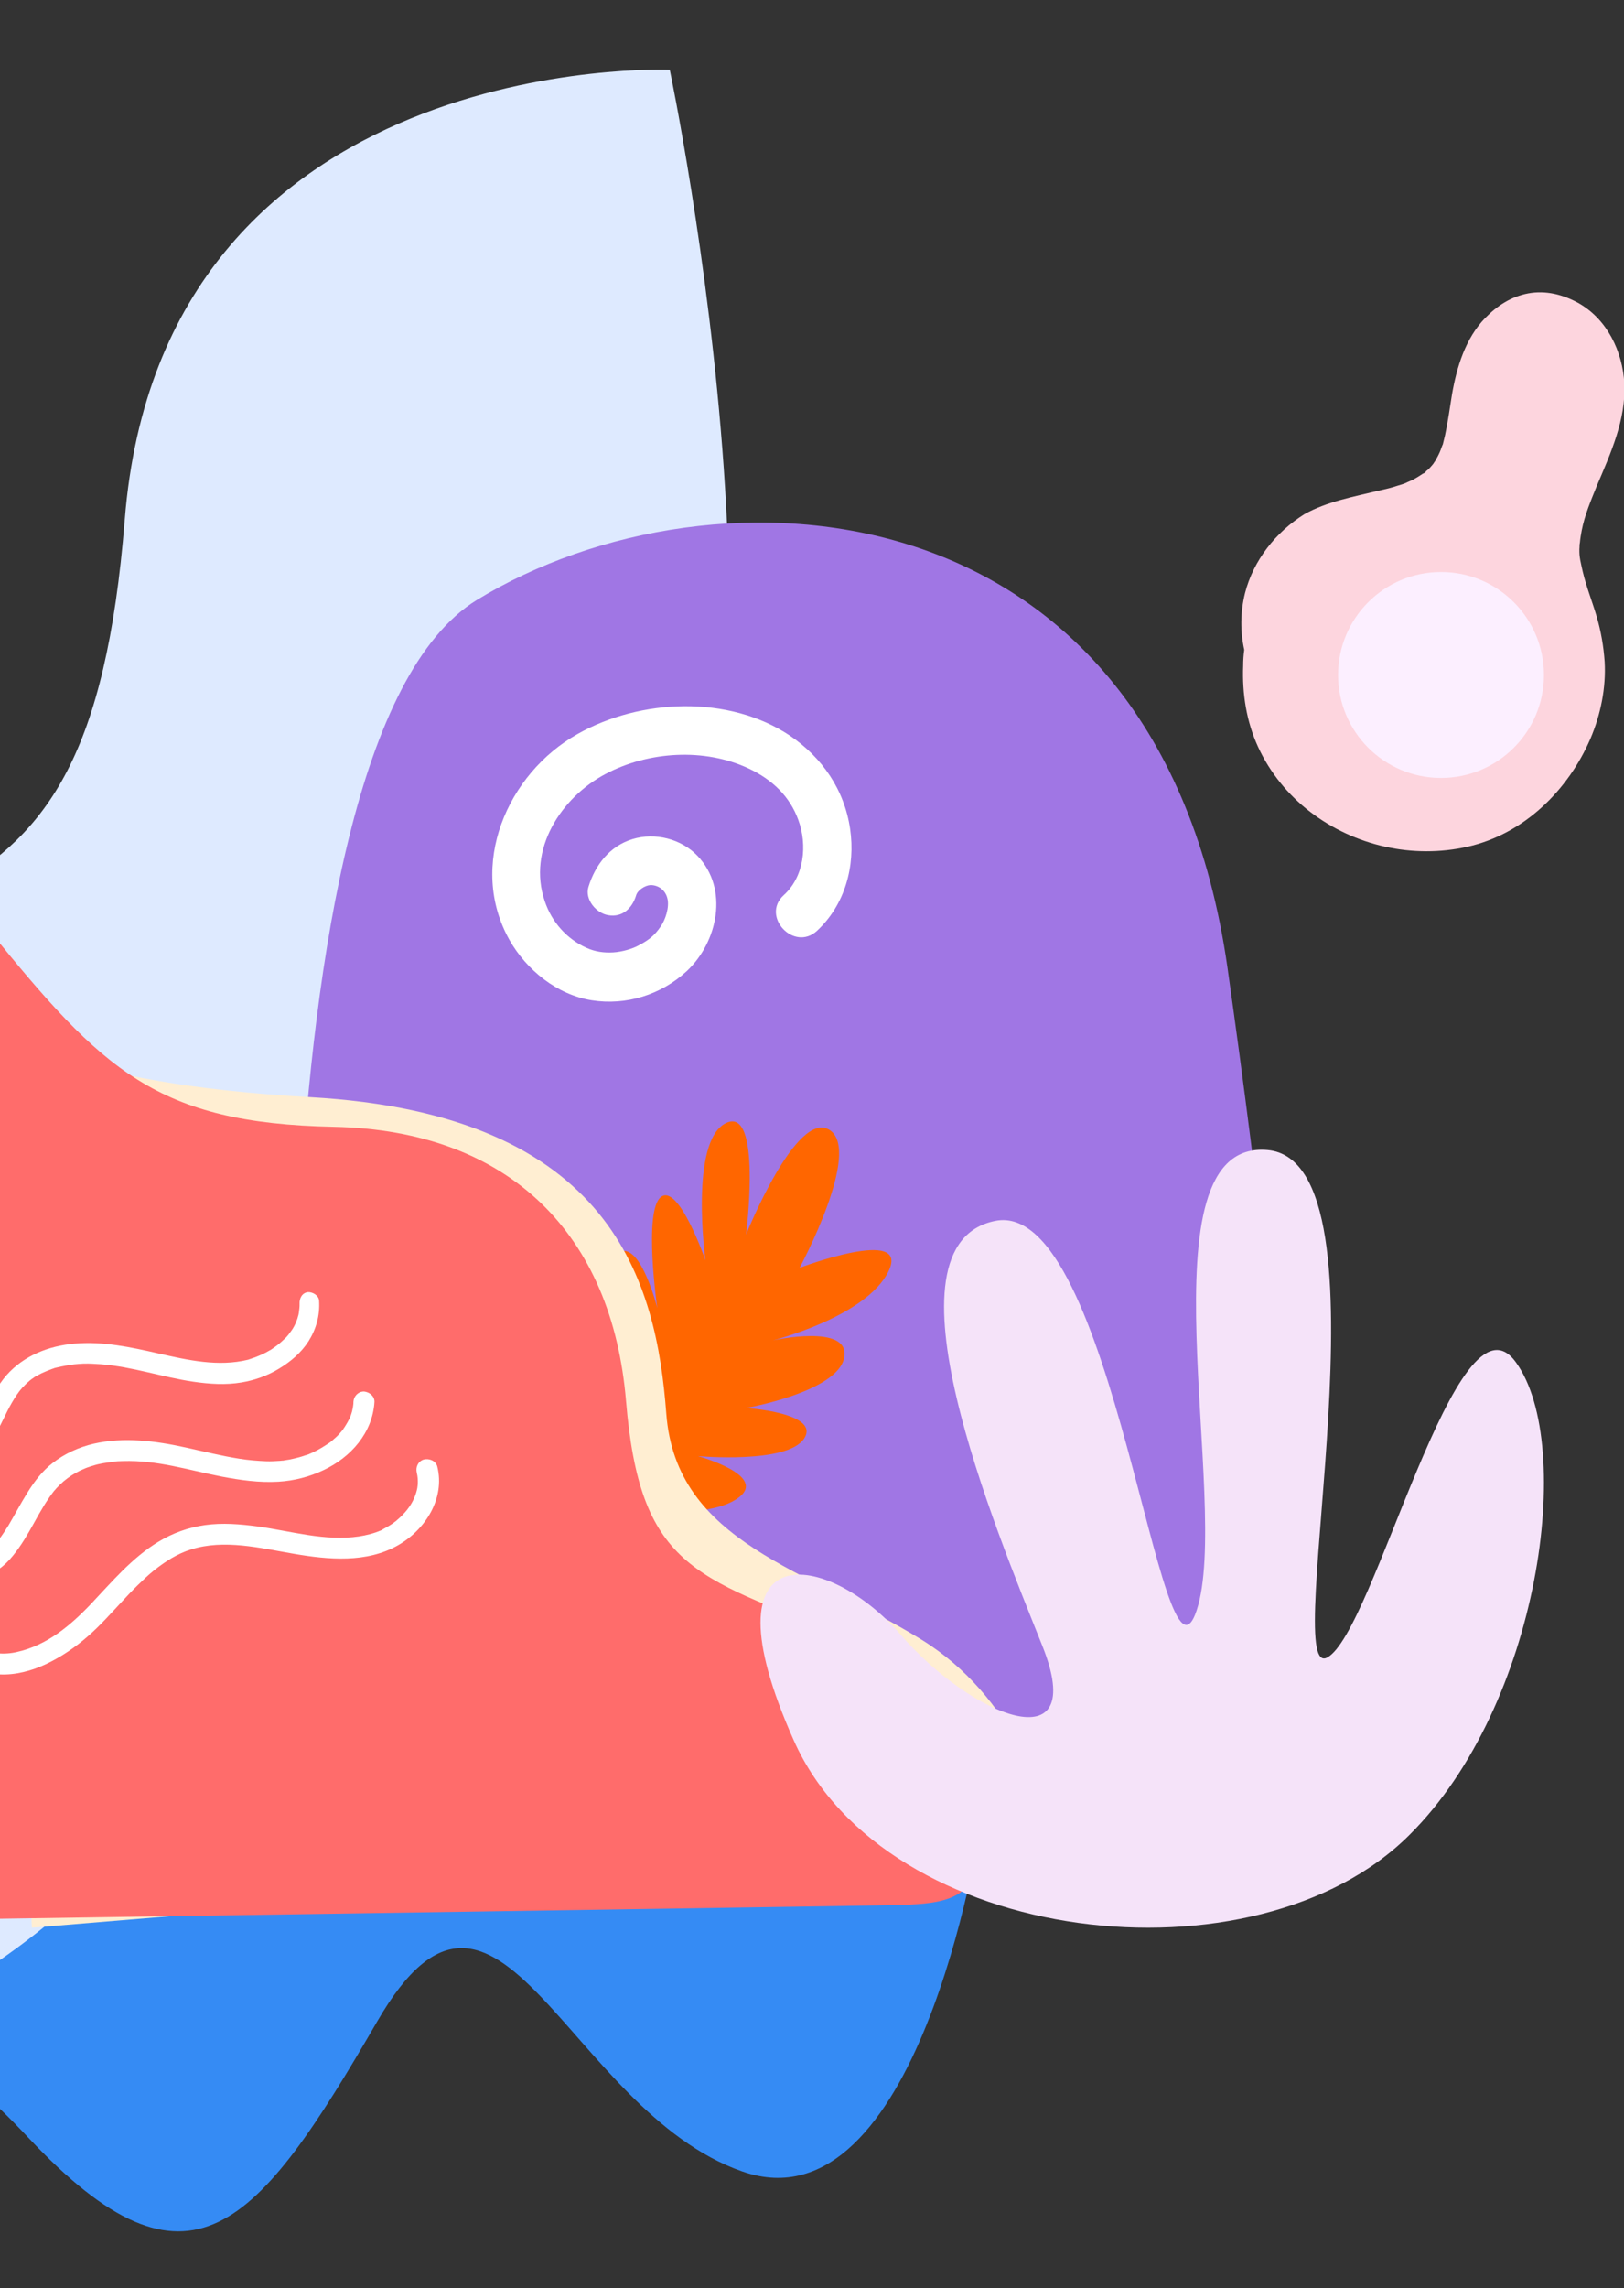 <svg width="284" height="400" viewBox="0 0 284 400" fill="none" xmlns="http://www.w3.org/2000/svg">
<rect x="0" y="0" width="284" height="400" fill="#333333" stroke="none"/>
<g clip-path="url(#clip0_3241_33739)">
<path d="M171.244 320.284C171.244 320.284 160.483 390.325 129.819 379.62C99.155 368.915 87.124 316.905 66.003 353.321C44.882 389.736 33.225 403.79 4.967 373.714C-23.291 343.638 -23.068 364.52 -59.062 375.093C-95 385.569 -109.336 325.446 -109.336 325.446L171.244 320.284Z" fill="#358BF4"/>
<path d="M-74.203 368.898C-74.203 368.898 -134.747 246.974 -77.075 196.187C-19.402 145.399 15.233 173.073 21.812 90.904C28.318 8.596 117.125 12.189 117.125 12.189C117.125 12.189 144.602 143.13 110.308 177.495C76.015 211.859 69.746 211.03 42.812 287.252C15.877 363.474 -74.203 368.898 -74.203 368.898Z" fill="#DEEAFF"/>
<path d="M52.335 300.593C52.335 300.593 42.022 130.338 83.391 104.886C124.877 79.535 202.459 83.997 214.647 169.074C226.718 254.252 228.475 303.534 228.475 303.534L52.335 300.593Z" fill="#A076E4"/>
<path d="M97.611 266.616C97.611 266.616 92.181 236.369 95.597 236.882C98.988 237.396 103.297 242.886 103.297 242.886C103.297 242.886 98.249 225.261 101.461 223.67C104.674 222.106 107.988 234.83 107.988 234.83C107.988 234.83 104.877 219.951 108.549 218.771C112.195 217.565 114.948 228.699 114.948 228.699C114.948 228.699 112.475 211.664 115.586 209.253C118.696 206.841 123.362 220.31 123.362 220.31C123.362 220.31 120.532 199.504 126.931 196.349C133.33 193.193 130.475 215.82 130.475 215.82C130.475 215.82 139.271 193.886 145.058 197.529C150.846 201.172 139.832 221.644 139.832 221.644C139.832 221.644 159.234 214.281 155.384 222.234C151.534 230.187 135.191 234.317 135.191 234.317C135.191 234.317 148.73 231.315 147.633 237.319C146.537 243.322 130.475 246.144 130.475 246.144C130.475 246.144 143.554 246.99 140.622 251.48C137.716 255.969 122.061 254.558 122.061 254.558C122.061 254.558 134.529 257.97 129.047 261.895C123.566 265.795 111.2 263.64 111.2 263.64C111.2 263.64 123.77 263.691 119.18 268.335C114.566 272.978 97.611 266.616 97.611 266.616Z" fill="#FF6600"/>
<path d="M161.125 286.626C177.138 296.503 183.047 314.447 184 322.184L5.578 337L-3 176C-1.666 180.28 11.64 189.433 54.187 191.804C107.37 194.767 114.804 224.399 116.52 247.117C118.235 269.834 141.11 274.279 161.125 286.626Z" fill="#FFEED2"/>
<path d="M152.982 333.114C162.284 332.973 166.935 332.902 169.878 328.953C172.82 325.003 171.755 321.227 169.624 313.674C166.604 302.97 160.285 290.778 147.072 285.657C121.201 275.629 111.893 273.712 109.473 244.852C107.052 215.992 89.311 197.626 58.367 196.99C27.424 196.353 18.027 187.177 -1.857 162.668C-13.551 148.254 -35.566 143.582 -51.717 142.179C-60.272 141.435 -64.549 141.063 -67.831 144.265C-71.112 147.467 -70.821 152.162 -70.238 161.552L-60.566 317.288C-60.006 326.302 -59.726 330.809 -56.787 333.53C-53.847 336.251 -49.332 336.183 -40.301 336.046L152.982 333.114Z" fill="#FF6C6B"/>
<path d="M76.472 256.38C77.859 261.948 74.404 267.405 69.602 270.142C64.101 273.28 57.429 272.661 51.419 271.637C45.519 270.628 39.205 269.032 33.383 270.876C31.007 271.623 28.935 272.941 26.856 274.599C25.964 275.315 25.053 276.18 24.094 277.114C23.136 278.049 22.209 279.026 21.278 280.04C19.421 282.03 17.59 284.1 15.529 285.913C13.251 287.923 10.747 289.639 7.995 290.942C5.527 292.094 2.694 292.856 -0.057 292.718C-2.958 292.561 -5.596 291.567 -7.902 289.783C-9.998 288.14 -11.653 286.025 -13.698 284.275C-14.143 283.913 -14.588 283.55 -15.076 283.22C-15.215 283.126 -15.322 283.074 -15.461 282.98C-15.498 282.975 -15.675 282.875 -15.707 282.833C-15.991 282.682 -16.312 282.526 -16.6 282.412C-17.54 282.059 -18.238 281.891 -19.419 281.924C-19.265 281.907 -19.802 281.949 -19.881 281.977C-20.11 281.984 -20.344 282.029 -20.577 282.074C-21.124 282.191 -21.554 282.286 -22.036 282.487C-23.037 282.885 -24.016 283.4 -24.925 283.962C-26.871 285.183 -28.631 286.731 -30.42 288.2C-32.382 289.836 -34.344 291.472 -36.533 292.812C-38.923 294.239 -41.584 295.137 -44.335 295.569C-49.684 296.414 -55.526 295.261 -60.062 292.271C-61.353 291.417 -62.522 290.504 -63.591 289.414C-64.295 288.714 -64.212 287.512 -63.517 286.846C-62.779 286.148 -61.655 286.259 -60.946 286.921C-57.163 290.722 -51.633 292.516 -46.461 292.14C-45.233 292.038 -44.033 291.855 -43.014 291.611C-42.383 291.43 -41.752 291.248 -41.153 291.024C-40.432 290.74 -40.31 290.681 -39.664 290.387C-37.431 289.28 -35.816 287.978 -34.07 286.541C-30.451 283.571 -26.843 280.106 -22.265 278.779C-20.016 278.129 -17.6 278.222 -15.39 279.008C-12.966 279.898 -11.043 281.707 -9.232 283.502C-8.361 284.376 -7.528 285.245 -6.61 286.049C-6.137 286.491 -5.66 286.895 -5.14 287.267C-5.07 287.314 -4.69 287.592 -4.727 287.587C-4.411 287.781 -4.095 287.974 -3.737 288.136C-1.668 289.13 0.812 289.308 2.967 288.797C8.205 287.634 12.304 284.196 15.919 280.391C19.582 276.516 23.098 272.319 27.719 269.519C30.236 267.995 32.944 267.027 35.845 266.615C38.899 266.186 42.014 266.447 45.071 266.853C50.92 267.666 56.828 269.473 62.787 268.594C63.988 268.412 65.399 268.069 66.607 267.546C66.644 267.551 66.766 267.492 66.771 267.454C66.935 267.362 67.099 267.27 67.263 267.178C67.469 267.054 67.712 266.935 67.919 266.81C68.204 266.659 68.458 266.465 68.706 266.308C68.833 266.211 68.96 266.114 69.086 266.017C69.171 265.953 69.25 265.925 69.297 265.856C69.767 265.463 70.199 265.065 70.599 264.625C71.041 264.153 71.361 263.741 71.597 263.393C72.257 262.419 72.741 261.345 72.974 260.163C72.988 260.051 73.003 259.939 73.018 259.827C73.023 259.79 73.028 259.753 73.028 259.753C73.028 259.753 73.033 259.716 73.038 259.678C73.072 259.418 73.07 259.152 73.067 258.886C73.069 258.583 73.034 258.275 72.994 258.004C72.994 258.004 73.004 257.93 72.972 257.888C72.954 257.734 72.899 257.575 72.882 257.421C72.665 256.482 73.101 255.478 74.093 255.155C75.112 254.911 76.223 255.399 76.472 256.38Z" fill="white"/>
<path d="M65.483 245.103C65.149 250.481 61.358 254.756 56.582 257.004C54.073 258.188 51.441 258.863 48.687 259.029C45.322 259.227 42.008 258.75 38.714 258.124C32.798 256.96 27.524 255.237 21.504 255.425C21.201 255.423 20.893 255.458 20.59 255.455C20.473 255.478 20.361 255.463 20.244 255.485C20.207 255.481 20.132 255.471 20.128 255.508C20.09 255.503 20.053 255.498 20.011 255.53C19.357 255.595 18.698 255.698 18.04 255.8C17.456 255.912 16.872 256.024 16.315 256.216C16.039 256.293 15.764 256.37 15.483 256.485C15.366 256.507 15.244 256.567 15.165 256.594C15.127 256.589 15.123 256.626 15.085 256.621C15.006 256.649 14.884 256.709 14.804 256.736C12.638 257.624 10.827 258.976 9.335 260.788C9.335 260.788 9.335 260.788 9.33 260.825C9.33 260.825 9.325 260.863 9.287 260.858C9.193 260.997 9.104 261.099 9.009 261.238C8.868 261.447 8.689 261.65 8.543 261.896C8.217 262.346 7.925 262.838 7.637 263.293C7.056 264.24 6.507 265.228 5.959 266.217C4.862 268.195 3.728 270.168 2.278 271.947C0.823 273.764 -1.03 275.149 -3.182 275.925C-5.414 276.729 -7.914 276.7 -10.181 276.059C-14.828 274.76 -18.607 271.492 -22.869 269.296C-23.366 269.041 -23.863 268.785 -24.403 268.562C-24.547 268.505 -24.654 268.453 -24.798 268.396L-24.836 268.391C-24.873 268.386 -24.873 268.386 -24.91 268.381C-25.236 268.262 -25.524 268.148 -25.855 268.066C-26.367 267.922 -26.916 267.774 -27.434 267.667C-27.583 267.648 -27.695 267.633 -27.844 267.613C-27.881 267.608 -28.03 267.588 -28.067 267.583C-28.366 267.544 -28.669 267.541 -28.972 267.539C-29.504 267.545 -30.073 267.545 -30.615 267.625C-30.615 267.625 -30.811 267.675 -30.886 267.665C-31.04 267.682 -31.157 267.705 -31.316 267.759C-31.666 267.827 -31.985 267.936 -32.298 268.008C-32.849 268.163 -33.369 268.359 -33.893 268.593C-33.93 268.588 -33.935 268.625 -33.972 268.62C-34.131 268.675 -34.295 268.767 -34.459 268.859C-34.782 269.006 -35.073 269.195 -35.396 269.342C-39.898 271.816 -43.454 275.743 -48.08 278.011C-52.505 280.192 -58.41 281.229 -62.764 278.301C-63.809 277.594 -64.665 276.608 -65.32 275.536C-65.855 274.707 -65.436 273.549 -64.616 273.089C-63.716 272.602 -62.665 272.968 -62.167 273.793C-62.167 273.793 -61.945 274.125 -61.978 274.083C-61.945 274.125 -61.881 274.21 -61.848 274.252C-61.687 274.463 -61.483 274.642 -61.321 274.853C-61.288 274.895 -61.288 274.895 -61.251 274.9C-61.251 274.9 -61.219 274.942 -61.182 274.947C-61.112 274.994 -61.01 275.084 -60.94 275.131C-60.838 275.22 -60.731 275.272 -60.629 275.361C-60.56 275.409 -60.244 275.602 -60.314 275.555C-60.137 275.654 -59.961 275.753 -59.742 275.82C-59.635 275.872 -59.09 276.058 -59.202 276.044C-58.727 276.182 -58.248 276.284 -57.768 276.385C-57.73 276.39 -57.693 276.395 -57.693 276.395C-57.656 276.4 -57.656 276.4 -57.618 276.405C-57.507 276.42 -57.395 276.435 -57.283 276.45C-57.022 276.484 -56.756 276.482 -56.453 276.484C-56.187 276.481 -55.883 276.484 -55.613 276.444C-55.575 276.449 -55.267 276.414 -55.267 276.414C-55.15 276.391 -54.996 276.374 -54.879 276.351C-54.3 276.276 -53.754 276.159 -53.17 276.047C-52.894 275.97 -52.618 275.893 -52.342 275.816C-52.342 275.816 -52.305 275.821 -52.263 275.788C-52.066 275.738 -51.865 275.651 -51.669 275.602C-51.149 275.405 -50.63 275.208 -50.106 274.975C-49.825 274.86 -49.582 274.741 -49.338 274.621C-49.174 274.529 -49.015 274.475 -48.888 274.378C-48.846 274.345 -48.645 274.258 -48.603 274.226C-47.619 273.674 -46.695 273 -45.766 272.289C-43.702 270.743 -41.702 269.112 -39.573 267.65C-37.486 266.221 -35.196 264.97 -32.761 264.345C-30.325 263.72 -27.75 263.758 -25.296 264.425C-20.655 265.76 -16.894 268.875 -12.711 271.098C-12.214 271.353 -11.754 271.604 -11.252 271.822C-11.145 271.874 -11.075 271.921 -10.963 271.936C-10.926 271.941 -10.893 271.983 -10.856 271.988C-10.819 271.993 -10.819 271.993 -10.781 271.998C-10.53 272.107 -10.242 272.221 -9.949 272.298C-9.474 272.437 -8.999 272.576 -8.519 272.677C-8.407 272.692 -7.89 272.798 -7.965 272.789C-7.704 272.823 -7.443 272.858 -7.139 272.86C-6.873 272.857 -6.645 272.85 -6.379 272.847C-6.267 272.862 -6.188 272.835 -6.071 272.812C-6.033 272.817 -5.996 272.822 -5.996 272.822C-5.996 272.822 -5.959 272.827 -5.917 272.795C-5.375 272.715 -4.828 272.598 -4.309 272.401C-4.229 272.374 -4.15 272.346 -4.07 272.319C-4.028 272.287 -3.948 272.259 -3.911 272.264C-3.71 272.177 -3.509 272.09 -3.302 271.966C-3.096 271.842 -2.89 271.717 -2.684 271.593C-2.557 271.496 -2.435 271.436 -2.309 271.339C-2.309 271.339 -2.272 271.344 -2.267 271.307L-2.224 271.275C-1.839 270.947 -1.497 270.651 -1.144 270.28C-0.97 270.114 -0.791 269.91 -0.655 269.739C-0.608 269.669 -0.523 269.604 -0.471 269.498C-0.429 269.465 -0.198 269.155 -0.198 269.155C0.4 268.362 0.924 267.559 1.453 266.72C2.577 264.821 3.595 262.871 4.751 261.015C5.96 259.052 7.388 257.156 9.204 255.766C11.32 254.113 13.782 252.999 16.367 252.393C21.69 251.165 27.208 251.897 32.481 253.051C35.616 253.732 38.736 254.525 41.896 255.019C43.457 255.264 45.033 255.397 46.619 255.456C47.374 255.48 48.177 255.435 48.943 255.385C49.097 255.367 49.288 255.355 49.442 255.337C49.48 255.342 49.48 255.342 49.517 255.347C49.554 255.352 49.554 255.352 49.596 255.32C49.947 255.252 50.292 255.222 50.643 255.155C51.189 255.038 51.736 254.921 52.288 254.767C52.564 254.689 52.839 254.612 53.157 254.503C53.316 254.448 53.438 254.388 53.592 254.371C53.592 254.371 53.873 254.256 53.91 254.261C55.033 253.804 56.097 253.224 57.095 252.56C57.18 252.496 57.302 252.436 57.386 252.371C57.386 252.371 57.635 252.215 57.677 252.182C57.846 252.053 58.015 251.924 58.188 251.757C58.658 251.365 59.09 250.967 59.495 250.49C59.669 250.323 59.81 250.114 59.947 249.943C59.947 249.943 60.13 249.702 60.135 249.665C60.187 249.558 60.272 249.493 60.324 249.386C60.659 248.862 60.957 248.333 61.217 247.799C61.222 247.761 61.222 247.761 61.222 247.761C61.279 247.617 61.337 247.473 61.398 247.292C61.47 247.036 61.584 246.748 61.619 246.487C61.691 246.231 61.721 246.008 61.755 245.747C61.76 245.709 61.765 245.672 61.765 245.672C61.77 245.635 61.77 245.635 61.775 245.598C61.8 245.411 61.819 245.262 61.807 245.071C61.861 244.092 62.613 243.282 63.602 243.262C64.619 243.321 65.537 244.125 65.483 245.103Z" fill="white"/>
<path d="M55.803 227.403C55.956 229.964 55.3 232.341 53.954 234.476C52.661 236.503 50.783 238.074 48.764 239.285C46.781 240.501 44.513 241.3 42.224 241.679C39.468 242.148 36.572 241.953 33.817 241.55C28.383 240.754 23.162 238.924 17.678 238.501C17.151 238.469 16.625 238.437 16.135 238.41C15.869 238.413 15.645 238.383 15.379 238.386C15.225 238.403 15.039 238.378 14.885 238.396C14.847 238.391 14.619 238.398 14.581 238.394C13.55 238.446 12.513 238.536 11.499 238.743C10.995 238.828 10.448 238.945 9.939 239.067C9.822 239.09 9.742 239.117 9.626 239.139C9.626 239.139 9.509 239.162 9.387 239.222C9.308 239.249 9.149 239.304 9.149 239.304C8.99 239.358 8.868 239.418 8.709 239.473C8.232 239.637 7.745 239.876 7.263 240.077C7.019 240.197 6.813 240.321 6.57 240.44C6.485 240.505 6.406 240.532 6.284 240.592C6.204 240.62 6.12 240.684 6.078 240.716C5.703 240.97 5.285 241.256 4.938 241.589C4.726 241.751 4.553 241.917 4.374 242.121C4.289 242.186 4.242 242.255 4.153 242.357C4.106 242.427 3.979 242.524 3.937 242.556C3.226 243.334 2.651 244.243 2.112 245.158C0.983 247.093 0.132 249.217 -0.997 251.153C-2.174 253.158 -3.736 254.923 -5.82 256.049C-7.91 257.213 -10.38 257.53 -12.739 257.293C-15.135 257.051 -17.505 256.32 -19.695 255.385C-22.137 254.341 -24.417 252.939 -26.849 251.821C-28.063 251.243 -29.323 250.734 -30.599 250.338C-31.912 249.936 -32.839 249.775 -34.201 249.747C-35.339 249.747 -36.343 249.88 -37.536 250.29C-37.536 250.29 -37.615 250.318 -37.732 250.34C-37.812 250.367 -37.976 250.459 -37.976 250.459C-38.219 250.579 -38.458 250.661 -38.664 250.785C-39.114 251.029 -39.568 251.31 -39.986 251.596C-40.155 251.725 -40.324 251.854 -40.492 251.984C-40.535 252.016 -40.619 252.081 -40.661 252.113C-40.751 252.215 -40.872 252.274 -40.962 252.376C-41.352 252.742 -41.774 253.065 -42.132 253.472C-42.916 254.24 -43.674 255.088 -44.394 255.94C-45.829 257.608 -47.167 259.402 -48.705 260.98C-50.463 262.795 -52.512 264.229 -54.815 265.289C-56.992 266.251 -59.572 266.819 -61.965 266.274C-63.363 265.937 -64.651 265.35 -65.735 264.372C-66.449 263.746 -66.716 262.611 -66.043 261.829C-65.455 261.11 -64.282 260.849 -63.498 261.521C-63.294 261.7 -63.09 261.879 -62.881 262.02C-62.881 262.02 -62.705 262.119 -62.672 262.162C-62.533 262.256 -62.426 262.308 -62.282 262.365C-62.245 262.37 -62.175 262.417 -62.138 262.422C-62.031 262.474 -61.956 262.484 -61.849 262.536C-61.561 262.65 -61.305 262.722 -61.007 262.762C-61.044 262.757 -60.82 262.786 -60.708 262.801C-60.634 262.811 -60.41 262.841 -60.447 262.836C-60.224 262.865 -59.958 262.863 -59.729 262.855C-59.692 262.86 -59.538 262.843 -59.5 262.848C-59.426 262.857 -59.383 262.825 -59.309 262.835C-58.963 262.805 -58.65 262.733 -58.3 262.666C-58.22 262.638 -58.146 262.648 -58.066 262.621C-58.029 262.626 -57.87 262.571 -57.828 262.539C-57.589 262.456 -57.351 262.374 -57.075 262.297C-56.518 262.105 -55.994 261.872 -55.465 261.601C-55.465 261.601 -55.137 261.417 -55.052 261.352C-54.804 261.195 -54.56 261.076 -54.312 260.919C-53.815 260.606 -53.313 260.255 -52.844 259.863C-52.633 259.701 -52.459 259.535 -52.248 259.373C-52.206 259.341 -52.206 259.341 -52.206 259.341C-52.206 259.341 -52.206 259.341 -52.163 259.308C-52.074 259.207 -51.947 259.11 -51.858 259.008C-51.468 258.642 -51.073 258.24 -50.716 257.832C-49.963 257.022 -49.28 256.165 -48.56 255.312C-47.162 253.64 -45.797 251.925 -44.157 250.436C-42.466 248.84 -40.548 247.54 -38.322 246.774C-35.735 245.865 -32.867 245.98 -30.227 246.671C-27.549 247.368 -25.057 248.608 -22.608 249.881C-22.004 250.188 -21.404 250.533 -20.8 250.841C-20.554 250.987 -20.303 251.096 -20.052 251.205C-20.014 251.21 -19.875 251.304 -19.838 251.309C-19.694 251.366 -19.587 251.418 -19.442 251.475C-18.406 251.954 -17.331 252.438 -16.205 252.815C-15.698 252.996 -15.223 253.134 -14.711 253.278C-14.455 253.35 -14.199 253.422 -13.938 253.456C-13.9 253.461 -13.826 253.471 -13.826 253.471C-13.639 253.496 -13.421 253.563 -13.234 253.588C-12.712 253.657 -12.19 253.726 -11.663 253.758C-11.397 253.755 -11.131 253.753 -10.828 253.755C-10.791 253.76 -10.754 253.765 -10.711 253.732C-10.595 253.71 -10.445 253.73 -10.329 253.707C-9.792 253.665 -9.282 253.543 -8.735 253.426C-8.693 253.393 -8.619 253.403 -8.576 253.371C-8.534 253.339 -8.417 253.316 -8.375 253.284C-8.094 253.169 -7.814 253.055 -7.57 252.936C-7.364 252.811 -7.12 252.692 -6.914 252.568C-6.872 252.535 -6.872 252.535 -6.83 252.503C-6.703 252.406 -6.576 252.309 -6.45 252.212C-6.065 251.884 -5.717 251.551 -5.364 251.181C-5.36 251.143 -5.322 251.148 -5.317 251.111C-5.223 250.972 -5.134 250.87 -5.039 250.731C-4.903 250.559 -4.761 250.351 -4.625 250.179C-4.299 249.729 -4.006 249.237 -3.756 248.778C-3.515 248.393 -3.312 248.003 -3.108 247.612C-3.103 247.575 -3.014 247.473 -3.009 247.436C-2.957 247.329 -2.9 247.185 -2.81 247.083C-2.659 246.8 -2.55 246.549 -2.398 246.266C-1.403 244.199 -0.371 242.136 1.149 240.404C4.183 236.977 8.544 235.28 13.035 234.89C18.025 234.452 22.856 235.509 27.681 236.604C32.875 237.785 38.18 238.982 43.396 237.702C43.433 237.706 43.475 237.674 43.475 237.674C43.513 237.679 43.518 237.642 43.555 237.647C43.672 237.624 43.756 237.56 43.873 237.537C44.149 237.46 44.392 237.341 44.668 237.264C45.188 237.067 45.712 236.833 46.199 236.594C46.442 236.475 46.686 236.356 46.934 236.199C46.976 236.167 47.056 236.139 47.098 236.107C47.014 236.172 47.346 235.95 47.384 235.955C47.843 235.637 48.303 235.319 48.725 234.996C49.11 234.668 49.5 234.302 49.848 233.969C49.848 233.969 49.853 233.932 49.89 233.937L49.932 233.905C50.017 233.84 50.069 233.733 50.153 233.668C50.374 233.432 50.558 233.191 50.747 232.913C50.883 232.742 51.025 232.533 51.166 232.324C51.214 232.254 51.412 231.902 51.412 231.902C51.663 231.442 51.839 230.972 52.015 230.503C52.025 230.428 52.163 229.954 52.154 230.028C52.221 229.81 52.25 229.586 52.28 229.363C52.339 228.916 52.403 228.431 52.388 227.974C52.325 227.018 52.799 226.019 53.84 225.892C54.606 225.842 55.745 226.41 55.803 227.403Z" fill="white"/>
<path d="M101.007 128.321C88.677 135.258 81.753 151.283 89.104 164.342C92.092 169.604 97.451 173.909 103.473 174.866C109.496 175.823 115.614 173.909 120.072 169.795C125.525 164.725 127.517 155.397 121.969 149.609C119.123 146.643 114.571 145.495 110.634 146.69C106.651 147.886 104.09 151.187 102.904 155.062C102.24 157.262 104.28 159.654 106.366 159.989C108.88 160.419 110.587 158.745 111.251 156.497C111.535 155.588 112.816 154.775 113.764 154.727C115.092 154.727 116.325 155.54 116.705 157.023C117.131 158.65 116.278 160.898 115.614 161.855C114.476 163.577 113.432 164.342 111.725 165.251C110.634 165.873 108.785 166.399 107.267 166.495C105.655 166.59 104.09 166.399 102.525 165.681C99.158 164.151 96.502 161.233 95.269 157.549C92.186 148.508 98.114 139.419 105.892 135.305C113.385 131.335 123.202 130.713 130.932 134.349C135.105 136.31 138.14 139.276 139.61 143.342C141.223 147.743 140.654 153.244 137.049 156.497C133.018 160.18 138.852 166.447 142.883 162.716C147.767 158.171 149.617 151.426 148.668 144.921C147.672 138.08 143.784 132.435 138.14 128.608C127.47 121.481 112.01 122.103 101.007 128.321Z" fill="white"/>
<path d="M279.216 107.767C278.451 105.168 277.431 102.633 276.794 99.971C276.539 98.766 276.093 97.245 276.22 95.977C276.093 97.055 276.22 95.914 276.22 95.66C276.22 95.407 276.22 95.153 276.284 94.9C276.348 94.139 276.475 93.442 276.603 92.745C277.113 90.082 278.196 87.547 279.216 85.011C281.637 79.307 284.378 73.348 284.059 67.01C283.74 61.432 281.064 55.79 275.966 52.938C273.289 51.48 270.294 50.719 267.235 51.29C264.24 51.86 261.818 53.445 259.715 55.6C256.274 59.15 254.744 64.157 253.916 68.975C253.533 71.32 253.215 73.729 252.705 76.074C252.577 76.581 252.45 77.088 252.323 77.659C252.323 77.722 252.323 77.722 252.259 77.785C252.195 77.912 252.131 78.166 252.068 78.293C251.876 78.863 251.622 79.433 251.303 80.004C251.175 80.194 251.112 80.384 250.984 80.574C250.921 80.701 250.793 80.828 250.729 80.955C250.666 81.018 250.666 81.082 250.602 81.145C250.283 81.525 249.965 81.906 249.582 82.222C249.582 82.222 249.391 82.349 249.264 82.476C249.391 82.413 249.455 82.413 249.2 82.603C249.136 82.666 249.072 82.666 249.009 82.73C249.009 82.793 248.945 82.793 248.945 82.793C248.945 82.793 248.945 82.793 248.945 82.73C248.18 83.237 247.415 83.744 246.523 84.124C246.332 84.187 245.95 84.378 245.822 84.441C245.376 84.631 244.93 84.758 244.484 84.885C243.401 85.265 242.254 85.519 241.106 85.772C236.709 86.85 232.057 87.674 228.106 89.892C223.135 92.998 219.184 97.942 217.718 103.711C216.89 107.07 216.89 110.43 217.591 113.599C217.463 114.55 217.4 115.437 217.4 116.388C217.209 121.269 217.973 126.149 220.013 130.586C222.052 135.024 225.238 138.954 229.126 141.933C236.9 147.891 247.097 150.173 256.656 148.018C266.534 145.799 274.245 138.13 278.132 129.129C279.917 124.945 280.873 120.254 280.618 115.691C280.426 112.965 279.98 110.366 279.216 107.767Z" fill="#FDD5DE"/>
<path d="M138.833 304.297C122.247 267.138 145.041 271.296 157.458 285.718C169.875 300.139 190.54 308.456 182.292 287.753C174.044 267.05 153.29 217.592 174.044 213.434C194.709 209.276 203.046 300.139 209.255 281.559C215.463 262.98 198.878 199.013 221.671 201.047C244.465 203.082 223.711 293.946 232.048 289.788C240.297 285.629 254.842 223.697 265.131 238.207C275.508 252.628 269.299 298.104 246.505 320.754C219.624 347.673 154.959 340.427 138.833 304.297Z" fill="#F5E3F9"/>
<circle cx="252" cy="118" r="18" fill="#FCEFFF"/>
</g>
<defs>
<clipPath id="clip0_3241_33739">
<rect width="284" height="400" fill="white"/>
</clipPath>
</defs>
</svg>
